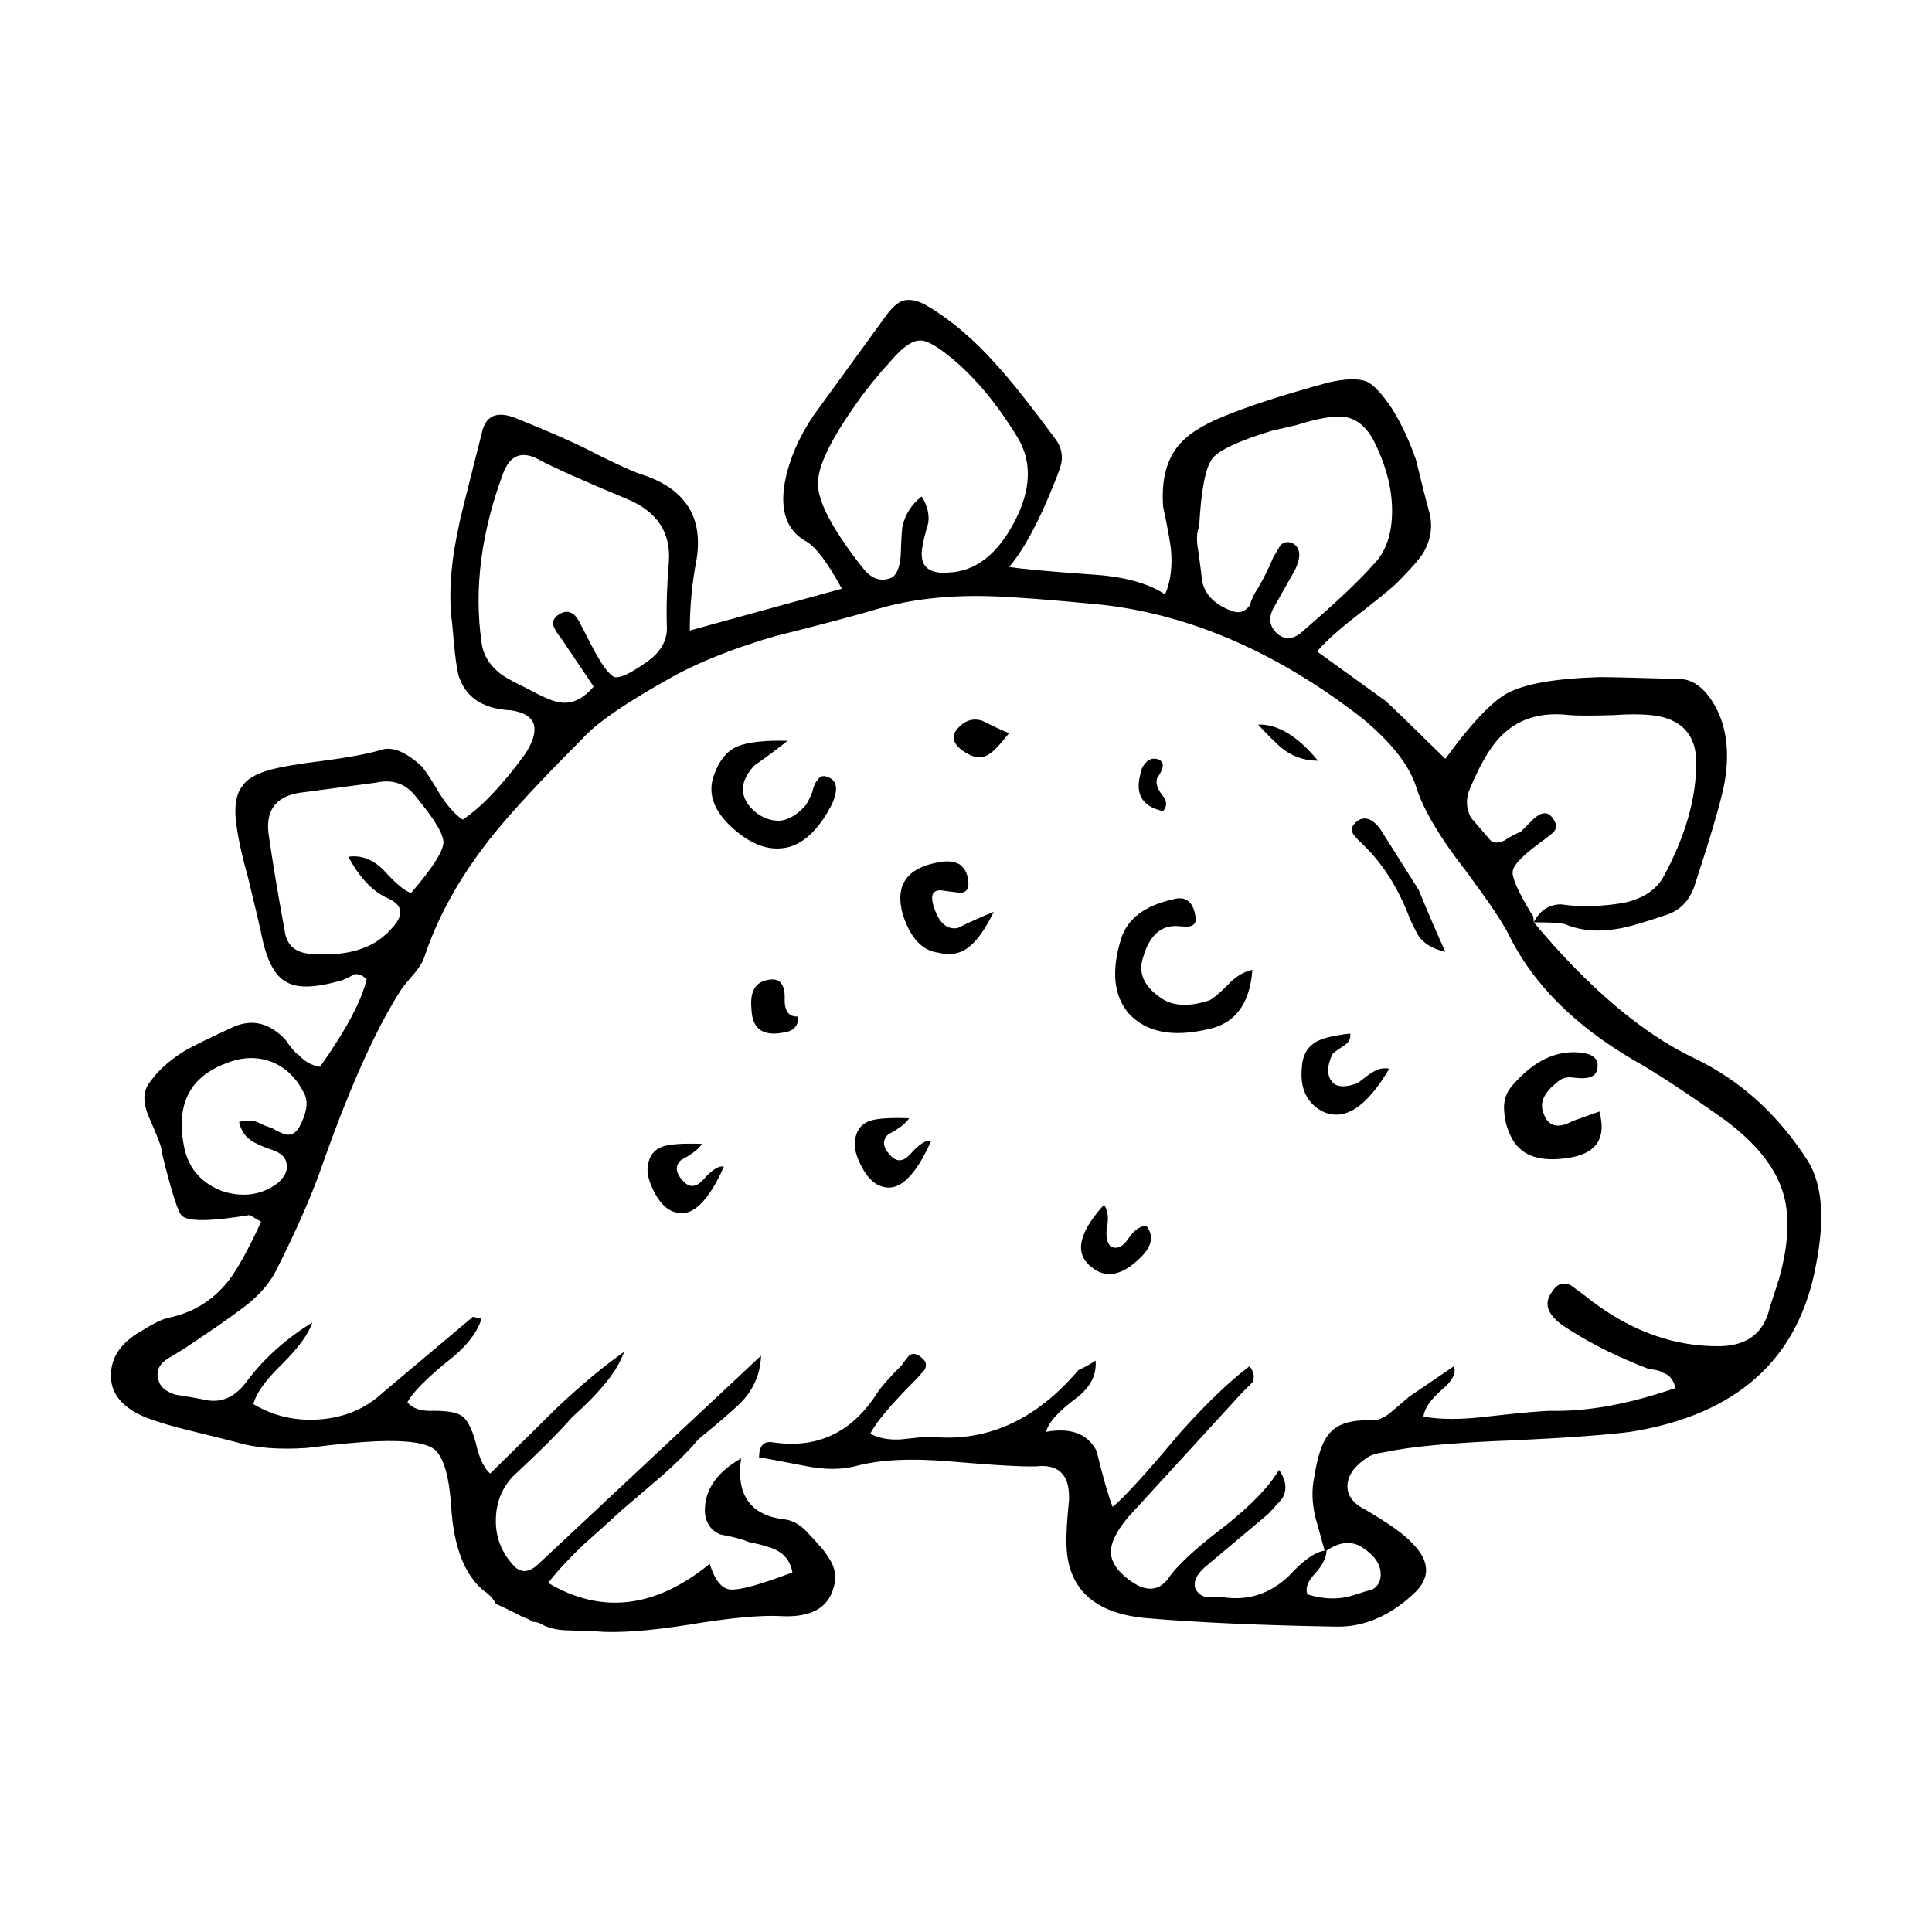 <?xml version="1.0" encoding="UTF-8"?>
<!-- Uploaded to: ICON Repo, www.svgrepo.com, Generator: ICON Repo Mixer Tools -->
<svg fill="#000000" width="800px" height="800px" version="1.1" viewBox="144 144 512 512" xmlns="http://www.w3.org/2000/svg">
 <path d="m519.22 265.75c1.512 6.211 2.684 10.832 3.527 13.855 1.008 3.691 0.504 7.305-1.512 10.832-1.008 1.676-3.441 4.449-7.305 8.312-1.848 1.676-5.375 4.535-10.578 8.566-4.535 3.527-7.977 6.629-10.328 9.32l18.137 13.098c1.176 1.008 6.469 6.125 15.871 15.367 6.715-9.234 12.176-15.027 16.375-17.383 4.699-2.519 12.93-3.945 24.688-4.281 2.352 0 9.32 0.168 20.906 0.504 3.527 0 6.637 2.266 9.32 6.801 3.359 5.879 4.195 13.098 2.519 21.664-1.176 5.371-3.777 14.188-7.809 26.449-1.344 3.863-3.777 6.383-7.305 7.559-6.383 2.18-10.832 3.441-13.352 3.777-5.039 0.84-9.574 0.418-13.602-1.258-1.008-0.336-3.777-0.504-8.312-0.504 14.609 17.469 28.805 29.477 42.57 36.023 12.262 5.875 22.34 15.027 30.23 27.457 3.691 6.211 4.367 15.281 2.016 27.199-4.535 25.023-20.906 39.801-49.121 44.34-6.551 0.836-16.879 1.594-30.984 2.262-13.77 0.508-24.098 1.352-30.984 2.519-1.008 0.168-2.352 0.422-4.031 0.754-1.512 0.168-2.769 0.59-3.777 1.258-3.359 2.188-5.125 4.613-5.289 7.305-0.168 2.684 1.43 4.867 4.785 6.551 6.047 3.527 10.16 6.465 12.344 8.816 4.867 4.871 4.953 9.406 0.25 13.602-6.211 5.715-12.848 8.566-19.902 8.566-20.152-0.332-37.117-1.094-50.883-2.266-12.766-1.176-19.734-6.883-20.906-17.129-0.332-2.852-0.168-7.473 0.504-13.855 0.336-6.383-2.18-9.492-7.559-9.32-2.684 0.332-10.832-0.086-24.434-1.258-10.078-0.84-18.223-0.418-24.434 1.258-3.863 1.008-8.312 1.008-13.352 0-7.723-1.512-11.84-2.266-12.344-2.266 0-3.023 1.176-4.367 3.527-4.031 11.926 1.844 21.246-2.606 27.961-13.352 1.176-1.676 3.273-4.031 6.297-7.047 1.176-1.684 1.93-2.609 2.266-2.777 1.008-0.504 2.102-0.168 3.273 1.008 1.008 0.84 1.176 1.844 0.504 3.027-0.168 0.168-0.922 1.004-2.266 2.519-6.551 6.551-10.578 11.336-12.09 14.359 2.18 1.176 4.867 1.684 8.062 1.512 4.535-0.504 7.055-0.75 7.559-0.75 14.949 1.676 28.129-4.203 39.551-17.633 1.848-0.84 3.359-1.684 4.535-2.519 0.336 3.859-1.426 7.227-5.289 10.078-4.699 3.523-7.305 6.465-7.809 8.816 6.551-1.18 11 0.504 13.352 5.039 1.676 6.883 3.109 11.84 4.281 14.855 3.359-2.852 9.234-9.32 17.633-19.398 7.219-8.062 13.438-14.02 18.641-17.887 1.176 1.512 1.426 2.938 0.754 4.281-0.168 0.172-1.09 1.094-2.769 2.769l-29.977 32.746c-3.188 3.699-4.785 6.887-4.785 9.574 0.168 2.684 1.93 5.203 5.289 7.559 4.031 2.852 7.305 2.684 9.824-0.504 2.18-3.359 7.141-7.981 14.863-13.855 7.055-5.547 11.926-10.586 14.609-15.113 1.848 2.684 2.18 5.117 1.008 7.301 0 0.168-1.258 1.594-3.777 4.289-0.168 0.168-5.457 4.621-15.871 13.348-3.023 2.352-4.195 4.535-3.527 6.555 0.672 1.34 1.762 2.098 3.273 2.262h4.031c6.715 1.008 12.594-0.926 17.633-5.789 3.691-4.031 6.801-6.211 9.32-6.551-1.512-5.371-2.352-8.398-2.519-9.074-0.84-3.688-0.926-7.133-0.25-10.328 0.84-5.543 2.102-9.32 3.777-11.336 2.016-2.684 5.629-3.945 10.832-3.777 1.848 0.172 3.691-0.504 5.543-2.012 2.188-1.848 3.863-3.273 5.039-4.289l11.84-8.062c0.672 1.844-0.418 3.945-3.273 6.297-3.023 2.684-4.621 5.039-4.785 7.047 4.367 0.84 9.992 0.84 16.879 0 8.902-1.004 14.609-1.512 17.129-1.512 9.742 0.172 20.656-1.844 32.746-6.047-0.504-2.188-1.594-3.523-3.273-4.031-0.672-0.504-1.93-0.84-3.777-1.008-8.227-3.188-15.199-6.629-20.906-10.328-5.707-3.359-7.305-6.715-4.785-10.078 1.344-2.18 3.023-2.769 5.039-1.762 2.352 1.676 4.031 2.938 5.039 3.777 10.918 8.398 22.418 12.508 34.512 12.344 7.227-0.168 11.586-3.527 13.098-10.078l2.519-7.812c2.684-9.566 2.938-17.469 0.754-23.676-2.18-6.387-7.219-12.516-15.113-18.391-10.41-7.391-18.477-12.68-24.184-15.871-15.785-9.234-26.867-20.402-33.25-33.504-1.512-3.023-5.125-8.398-10.832-16.121-7.227-9.234-11.754-16.879-13.602-22.922-1.848-5.715-6.629-11.754-14.359-18.137-22.332-17.301-45.258-27.293-68.77-29.977-13.77-1.344-23.68-2.102-29.727-2.266-10.918-0.336-20.742 0.754-29.473 3.273-6.211 1.848-15.367 4.281-27.457 7.305-10.414 3.023-19.23 6.469-26.449 10.328-12.766 7.055-20.992 12.68-24.688 16.879-11.25 11.25-19.398 20.066-24.434 26.449-8.062 10.242-13.855 20.656-17.383 31.234-0.336 1.176-1.176 2.606-2.519 4.281-2.016 2.352-3.188 3.777-3.527 4.281-6.551 10.078-13.438 25.281-20.656 45.602-2.856 8.395-7.055 18.051-12.594 28.969-2.016 4.031-5.457 7.723-10.328 11.078-2.684 2.016-6.801 4.871-12.344 8.566-1.176 0.84-3.188 2.102-6.047 3.777-2.352 1.512-3.188 3.359-2.519 5.547 0.336 1.844 1.848 3.188 4.535 4.031 3.188 0.504 5.629 0.922 7.305 1.258 4.535 1.176 8.398-0.418 11.586-4.785 4.535-6.047 10.328-11.25 17.383-15.617-1.008 3.023-3.613 6.629-7.809 10.828-4.535 4.363-7.141 7.977-7.809 10.832 5.375 3.195 11.25 4.527 17.633 4.031 6.551-0.504 12.09-2.852 16.625-7.055l23.93-20.152c0.504 0.168 1.258 0.332 2.266 0.508-1.176 3.863-4.281 7.723-9.32 11.586-5.543 4.535-8.984 8.062-10.328 10.578 1.344 1.684 3.691 2.438 7.055 2.266 3.863 0 6.383 0.508 7.559 1.512 1.344 1.008 2.519 3.359 3.527 7.055 0.84 3.863 2.102 6.551 3.777 8.062 7.559-7.391 13.266-13.012 17.129-16.879 6.715-6.383 12.848-11.504 18.391-15.367-1.176 3.195-3.188 6.383-6.047 9.566-1.512 1.848-4.109 4.453-7.809 7.812-3.188 3.688-8.398 8.898-15.617 15.617-3.023 3.188-4.535 7.133-4.535 11.84 0 4.367 1.512 8.23 4.535 11.594 2.016 2.352 4.367 2.188 7.055-0.508l58.695-54.91c-0.172 5.203-2.266 9.652-6.297 13.348-2.352 2.188-5.793 5.125-10.328 8.816-2.352 2.856-5.629 6.133-9.824 9.824-2.188 1.848-5.629 4.785-10.328 8.816-2.352 2.188-5.793 5.289-10.328 9.32-3.863 3.699-6.969 7.055-9.32 10.078 14.105 8.398 28.379 6.723 42.824-5.039 1.344 4.367 3.188 6.629 5.543 6.805 2.519 0.168 7.977-1.344 16.375-4.535-0.504-2.852-2.016-4.867-4.535-6.047-1.344-0.672-3.691-1.34-7.055-2.012-1.512-0.676-4.031-1.344-7.559-2.016-2.348-1.008-3.691-2.852-4.031-5.543-0.336-5.879 2.856-10.75 9.574-14.609-1.344 9.574 2.352 14.949 11.082 16.121 2.18 0.168 4.195 1.176 6.047 3.023 3.527 3.699 5.457 5.965 5.793 6.805 2.016 2.684 2.519 5.543 1.512 8.566-1.512 5.203-6.047 7.637-13.602 7.301-5.371-0.332-13.602 0.422-24.688 2.266-10.578 1.676-18.809 2.266-24.688 1.77-0.336 0-2.606-0.09-6.801-0.258-2.684 0-4.953-0.418-6.801-1.258-1.008-0.672-2.016-1.004-3.023-1.004-0.504-0.332-0.926-0.59-1.258-0.754-1.008-0.332-1.93-0.754-2.769-1.258-2.016-1.008-3.945-1.93-5.793-2.769-0.672-1.344-1.762-2.519-3.273-3.527-5.039-4.203-7.894-11.586-8.566-22.168-0.504-7.891-1.93-12.93-4.281-15.113-2.18-1.844-7.387-2.602-15.617-2.262-4.195 0.168-10.328 0.75-18.391 1.762-7.387 0.504-13.602 0-18.641-1.512-1.176-0.336-5.203-1.344-12.09-3.027-4.871-1.168-8.816-2.352-11.84-3.523-6.211-2.519-9.32-6.219-9.32-11.082 0-4.871 2.684-8.816 8.062-11.844 3.188-2.012 5.629-3.188 7.305-3.523 6.383-1.352 11.586-4.535 15.617-9.574 2.519-3.188 5.457-8.484 8.816-15.871l-3.023-1.762c-10.242 1.684-16.203 1.762-17.887 0.25-1.008-0.676-2.769-6.125-5.289-16.375l-0.25-1.512c-0.168-1.008-1.258-3.777-3.273-8.312-1.512-3.523-1.598-6.379-0.25-8.559 2.18-3.359 5.457-6.387 9.824-9.074 2.016-1.168 6.297-3.269 12.848-6.297 5.039-2.188 9.656-1.004 13.855 3.527 1.344 2.016 2.519 3.359 3.527 4.031 1.512 1.684 3.359 2.684 5.543 3.027 6.887-9.742 11-17.469 12.344-23.18-1.176-1.176-2.352-1.598-3.527-1.258-0.672 0.504-1.676 1.008-3.023 1.512-6.887 2.016-11.754 2.191-14.609 0.504-3.023-1.512-5.203-5.457-6.551-11.84-0.504-2.519-1.762-7.891-3.777-16.121-1.848-6.551-2.938-11.926-3.273-16.121-0.168-3.527 0.418-6.133 1.762-7.809 1.176-1.848 3.527-3.273 7.055-4.281 2.856-0.84 7.727-1.676 14.609-2.519 6.383-0.84 11.336-1.762 14.863-2.769 3.023-1.176 6.715 0.25 11.082 4.281 1.008 1.176 2.606 3.613 4.785 7.305 2.016 3.188 4.031 5.457 6.047 6.801 4.871-3.195 10.328-8.902 16.375-17.129 2.18-3.188 3.023-5.879 2.519-8.062-0.672-2.016-2.684-3.273-6.047-3.777-7.055-0.336-11.586-3.109-13.602-8.312-0.672-1.344-1.344-6.211-2.016-14.609-1.008-7.391-0.418-16.035 1.762-25.945 0-0.504 2.102-8.984 6.297-25.441 1.176-4.031 4.195-5.039 9.07-3.023 9.574 3.863 16.707 7.055 21.41 9.574 6.047 3.023 10.242 4.871 12.594 5.543 10.918 3.863 15.445 11.336 13.602 22.418-1.176 6.047-1.762 12.262-1.762 18.641l40.305-11.082c-3.863-7.055-7.055-11.25-9.574-12.594-5.039-2.852-6.887-8.062-5.543-15.617 1.176-6.047 3.691-11.926 7.559-17.633l19.398-26.703c1.512-2.016 2.938-3.273 4.281-3.777 1.848-0.504 3.945-0.086 6.297 1.258 6.551 3.863 12.848 9.234 18.895 16.121 3.527 3.863 8.652 10.328 15.367 19.398 1.344 1.844 1.848 3.863 1.512 6.047-0.168 1.008-0.84 2.938-2.016 5.793-4.031 10.078-7.977 17.383-11.84 21.914 2.684 0.504 9.91 1.176 21.664 2.016 8.566 0.504 15.113 2.266 19.648 5.289 1.512-3.527 2.016-7.644 1.512-12.344-0.336-2.519-1.008-6.133-2.016-10.832-0.504-6.551 0.672-11.754 3.527-15.617 2.352-3.188 6.469-5.961 12.344-8.312 6.383-2.684 15.703-5.707 27.961-9.07 4.535-1.008 7.894-1.094 10.078-0.25 1.848 0.84 4.117 3.273 6.801 7.305 2.312 3.691 4.414 8.141 6.262 13.348zm-31.738-9.07-6.551 1.512c-8.73 2.684-13.941 5.125-15.617 7.305-1.848 2.348-3.023 8.398-3.527 18.137-0.672 1.344-0.754 3.445-0.25 6.297 0.504 3.527 0.84 6.133 1.008 7.809 0.672 3.863 3.445 6.629 8.312 8.312 1.676 0.504 3.109 0 4.281-1.512 0.672-2.016 1.344-3.445 2.016-4.281 1.512-2.519 2.938-5.375 4.281-8.566 1.008-1.676 1.598-2.684 1.762-3.023 0.84-1.008 1.93-1.258 3.273-0.754 2.188 1.176 2.434 3.527 0.754 7.055l-5.543 9.824c-1.676 2.852-1.344 5.289 1.008 7.305 2.188 1.676 4.535 1.258 7.055-1.258 8.398-7.227 14.445-12.934 18.137-17.129 3.359-3.359 5.039-8.148 5.039-14.359 0-6.047-1.676-12.344-5.039-18.895-2.352-4.195-5.457-6.211-9.32-6.047-2.519 0.004-6.207 0.758-11.078 2.269zm-39.801 89.426c0.672-0.84 1.594-1.176 2.769-1.008 2.18 0.504 2.266 2.18 0.25 5.039-0.504 1.176-0.086 2.684 1.258 4.535 1.344 1.512 1.43 2.938 0.25 4.281-5.375-1.176-7.391-4.367-6.047-9.574 0.172-1.34 0.676-2.43 1.52-3.273zm-41.566-2.266c-1.848 1.344-4.117 1.094-6.801-0.754-2.684-1.848-3.273-3.777-1.762-5.793 2.016-2.352 4.281-3.109 6.801-2.266 3.023 1.512 5.371 2.606 7.055 3.273-2.519 3.184-4.285 5.035-5.293 5.539zm-4.785 50.633c-2.352 2.188-5.203 2.856-8.566 2.016-4.367-0.504-7.559-3.949-9.574-10.328-2.016-7.559 1.094-12.09 9.32-13.602 2.352-0.504 4.281-0.336 5.793 0.504 1.344 1.008 2.102 2.434 2.266 4.281 0.332 2.016-0.336 3.109-2.016 3.273l-4.031-0.504c-3.188-0.676-4.195 0.754-3.023 4.281 1.344 4.195 3.445 6.047 6.297 5.543 3.023-1.512 6.211-2.938 9.574-4.281-2.18 4.367-4.195 7.305-6.039 8.816zm59.445-7.809c0.336 1.512-0.086 2.434-1.258 2.769-0.504 0.172-1.594 0.172-3.273 0-4.535-0.332-7.644 2.434-9.32 8.312-1.344 4.031 0.172 7.559 4.535 10.578 3.188 2.352 7.559 2.606 13.098 0.754 1.008-0.508 2.606-1.844 4.785-4.035 2.016-2.18 4.195-3.527 6.551-4.031-0.672 9.238-4.785 14.531-12.344 15.871-9.07 2.016-15.871 0.59-20.402-4.281-4.031-4.707-4.699-11.34-2.016-19.906 1.676-5.211 6.211-8.652 13.602-10.328 3.356-0.996 5.371 0.43 6.043 4.297zm22.672-44.59c-1.512-1.344-3.527-3.359-6.047-6.047 5.203-0.172 10.496 3.023 15.871 9.574-3.695 0-6.969-1.172-9.824-3.527zm88.164-8.562c-5.543 0.168-9.406 0.168-11.586 0-7.055-0.84-12.762 0.672-17.129 4.535-3.188 2.684-6.297 7.644-9.32 14.863-1.176 2.691-1.094 5.289 0.25 7.809 0.172 0.168 1.762 2.016 4.785 5.543 0.84 1.176 2.18 1.344 4.031 0.504 1.848-1.176 3.273-1.93 4.281-2.266 1.344-1.344 2.352-2.352 3.023-3.023 2.519-2.519 4.449-2.606 5.793-0.25 0.84 1.176 0.84 2.266 0 3.273-0.332 0.332-1.176 1.008-2.519 2.016-5.371 3.863-8.148 6.629-8.312 8.312-0.336 1.512 1.258 5.203 4.785 11.082 0.504 0.332 0.754 1.176 0.754 2.519 1.512-3.023 3.863-4.621 7.055-4.785 3.863 0.504 6.801 0.672 8.816 0.504 5.039-0.336 8.48-0.84 10.328-1.512 3.691-1.176 6.383-3.195 8.062-6.047 5.879-10.746 8.816-20.906 8.816-30.48 0-6.887-3.359-11.004-10.078-12.344-3.016-0.508-6.961-0.594-11.836-0.254zm-67.754 27.961c1.848-1.176 3.777-0.504 5.793 2.016l10.328 16.375c2.691 6.551 5.039 12.004 7.055 16.375-3.023-0.672-5.289-1.93-6.801-3.777-0.504-0.672-1.344-2.266-2.519-4.785-3.188-8.566-7.644-15.453-13.352-20.656-1.176-1.176-1.848-2.016-2.016-2.519-0.34-1.012 0.164-2.019 1.512-3.027zm-90.184-101.52c-5.543-9.07-11.422-16.121-17.633-21.16-3.863-3.188-6.637-4.699-8.312-4.535-2.016 0-4.535 1.762-7.559 5.289-3.527 3.863-6.465 7.473-8.816 10.832-7.219 10.078-10.746 17.383-10.578 21.914 0 4.535 3.606 11.508 10.832 20.906l1.008 1.258c2.188 2.852 4.621 3.777 7.305 2.769 1.512-0.504 2.434-2.434 2.769-5.793 0.172-4.871 0.336-7.559 0.504-8.062 0.672-3.023 2.352-5.629 5.039-7.809 1.512 2.348 2.102 4.699 1.762 7.055-0.84 2.852-1.344 4.867-1.512 6.047-1.008 5.211 1.344 7.559 7.055 7.055 7.055-0.336 12.848-4.871 17.383-13.602 4.359-8.387 4.613-15.781 0.754-22.164zm149.63 169.79c-0.672 0-1.762-0.086-3.273-0.25-1.344 0-2.434 0.422-3.273 1.258-3.527 2.684-4.785 5.371-3.777 8.062 1.176 3.699 3.777 4.453 7.809 2.266l7.055-2.519c1.848 6.715-0.504 10.75-7.055 12.09-7.891 1.512-13.184 0-15.871-4.535-1.344-2.348-2.102-4.785-2.266-7.305-0.332-2.852 0.418-5.289 2.266-7.301 5.543-6.387 11.504-9.238 17.887-8.566 3.359 0.332 4.871 1.676 4.535 4.031-0.176 1.852-1.516 2.769-4.035 2.769zm-51.137-2.519c-6.047 10.246-11.926 14.027-17.633 11.336-4.195-2.18-6.047-6.047-5.543-11.586 0.168-3.023 1.258-5.203 3.273-6.551 1.676-1.176 4.871-2.016 9.574-2.519 0.168 1.344-0.418 2.434-1.762 3.269-1.848 1.18-2.856 1.934-3.023 2.266-1.512 3.359-1.426 5.879 0.25 7.559 1.344 1.176 3.527 1.176 6.551 0 1.676-1.344 2.938-2.266 3.777-2.769 1.512-1.004 3.023-1.336 4.535-1.004zm-64.238 41.816c1.848 2.519 1.344 5.203-1.512 8.066-5.039 5.039-9.488 5.879-13.352 2.519-4.367-3.527-3.188-8.988 3.527-16.375 1.008 1.512 1.258 3.527 0.754 6.047-0.332 2.352 0 4.031 1.008 5.039 1.676 0.836 3.273 0.082 4.785-2.266 1.684-2.356 3.277-3.363 4.789-3.031zm42.574 97.492c4.367 1.344 8.398 1.426 12.09 0.25 2.519-0.836 4.195-1.344 5.039-1.512 1.512-0.84 2.266-2.188 2.266-4.031 0-2.852-1.848-5.371-5.543-7.559-2.691-1.352-5.629-0.926-8.816 1.258 0 1.676-0.926 3.613-2.769 5.789-2.188 2.191-2.938 4.129-2.266 5.805zm-213.11-297.25c-5.879 15.785-7.809 30.73-5.793 44.84 0.336 3.023 1.762 5.629 4.281 7.809 1.008 1.008 3.441 2.434 7.305 4.281 4.367 2.352 7.227 3.613 8.566 3.777 3.359 0.84 6.551-0.504 9.574-4.031l-8.816-13.098c-0.504-0.504-1.094-1.43-1.762-2.769-0.504-1.008-0.168-2.016 1.008-3.023 2.352-1.676 4.281-1.094 5.793 1.762 0.168 0.336 1.426 2.769 3.777 7.305 2.352 4.367 4.195 6.801 5.543 7.305 1.344 0.332 3.945-0.84 7.809-3.527 4.195-2.684 6.211-5.965 6.047-9.824-0.168-5.039 0-10.664 0.504-16.879 0.672-7.894-2.938-13.523-10.832-16.879-11.754-4.871-19.648-8.398-23.68-10.578-4.371-2.348-7.481-1.168-9.324 3.531zm-52.648 84.641c-7.227 0.672-10.414 4.367-9.574 11.082 1.176 8.062 2.606 16.625 4.281 25.695 0.504 3.691 2.684 5.707 6.551 6.047 9.738 0.84 16.879-1.258 21.41-6.297 3.863-3.863 3.527-6.715-1.008-8.566-3.863-1.848-7.219-5.457-10.078-10.832 3.359-0.504 6.465 0.672 9.32 3.527 3.359 3.691 5.793 5.707 7.305 6.047 5.375-6.211 8.227-10.578 8.566-13.098 0.168-2.188-2.18-6.211-7.055-12.09-2.684-3.691-6.297-5.039-10.832-4.031zm108.57-4.785c1.344-3.691 3.359-6.125 6.047-7.305 2.852-1.176 7.305-1.676 13.352-1.512-2.519 2.016-5.457 4.195-8.816 6.551-4.031 4.367-4.031 8.398 0 12.09 2.18 1.848 4.535 2.684 7.055 2.519 2.18-0.336 4.281-1.598 6.297-3.777 0.504-0.504 1.176-1.762 2.016-3.777 0.336-1.512 0.754-2.519 1.258-3.023 0.672-1.176 1.598-1.512 2.769-1.008 2.519 0.84 2.938 3.188 1.258 7.055-3.023 6.047-6.637 9.824-10.832 11.336-4.367 1.344-8.816 0.332-13.352-3.023-6.883-5.207-9.23-10.582-7.051-16.125zm18.141 68.523c-5.375 1.004-8.148-1.094-8.312-6.297-0.504-5.039 1.344-7.648 5.543-7.812 2.188 0 3.273 1.594 3.273 4.785-0.172 3.527 1.008 5.211 3.527 5.039 0.164 2.516-1.18 3.953-4.031 4.285zm19.145 28.461c0.336-2.519 1.598-4.195 3.777-5.039 1.848-0.676 5.375-0.922 10.578-0.75-0.84 1.34-2.684 2.769-5.543 4.281-1.676 1.512-1.512 3.356 0.504 5.543 1.676 1.848 3.441 1.77 5.289-0.25 2.352-2.684 4.195-3.863 5.543-3.527-4.195 9.406-8.48 13.438-12.848 12.09-2.016-0.504-3.777-2.098-5.289-4.785-1.68-3.023-2.352-5.543-2.012-7.562zm-51.137 1.766c1.848-0.676 5.375-0.926 10.578-0.754-0.84 1.344-2.684 2.769-5.543 4.281-1.676 1.516-1.512 3.359 0.504 5.547 1.676 1.844 3.441 1.762 5.289-0.25 2.352-2.684 4.195-3.871 5.543-3.527-4.195 9.402-8.48 13.438-12.848 12.086-2.016-0.504-3.777-2.098-5.289-4.781-1.676-3.027-2.352-5.547-2.016-7.559 0.34-2.523 1.598-4.203 3.781-5.043zm-115.38-22.164c-10.078 3.691-13.77 11.422-11.082 23.176 1.344 5.203 4.707 8.816 10.078 10.832 5.543 1.684 10.414 0.926 14.609-2.266 1.848-1.676 2.606-3.359 2.266-5.039-0.168-1.676-1.512-2.938-4.031-3.777-1.176-0.332-2.769-1.008-4.785-2.012-2.016-1.18-3.273-2.941-3.777-5.297 1.676-0.504 3.273-0.504 4.785 0 1.676 0.84 2.938 1.352 3.777 1.516 1.676 1.004 2.938 1.594 3.777 1.762 1.344 0.332 2.519-0.25 3.527-1.762 2.016-3.699 2.519-6.629 1.512-8.816-2.016-4.203-4.871-7.055-8.566-8.566-3.863-1.516-7.891-1.434-12.09 0.25z" fill-rule="evenodd"/>
</svg>